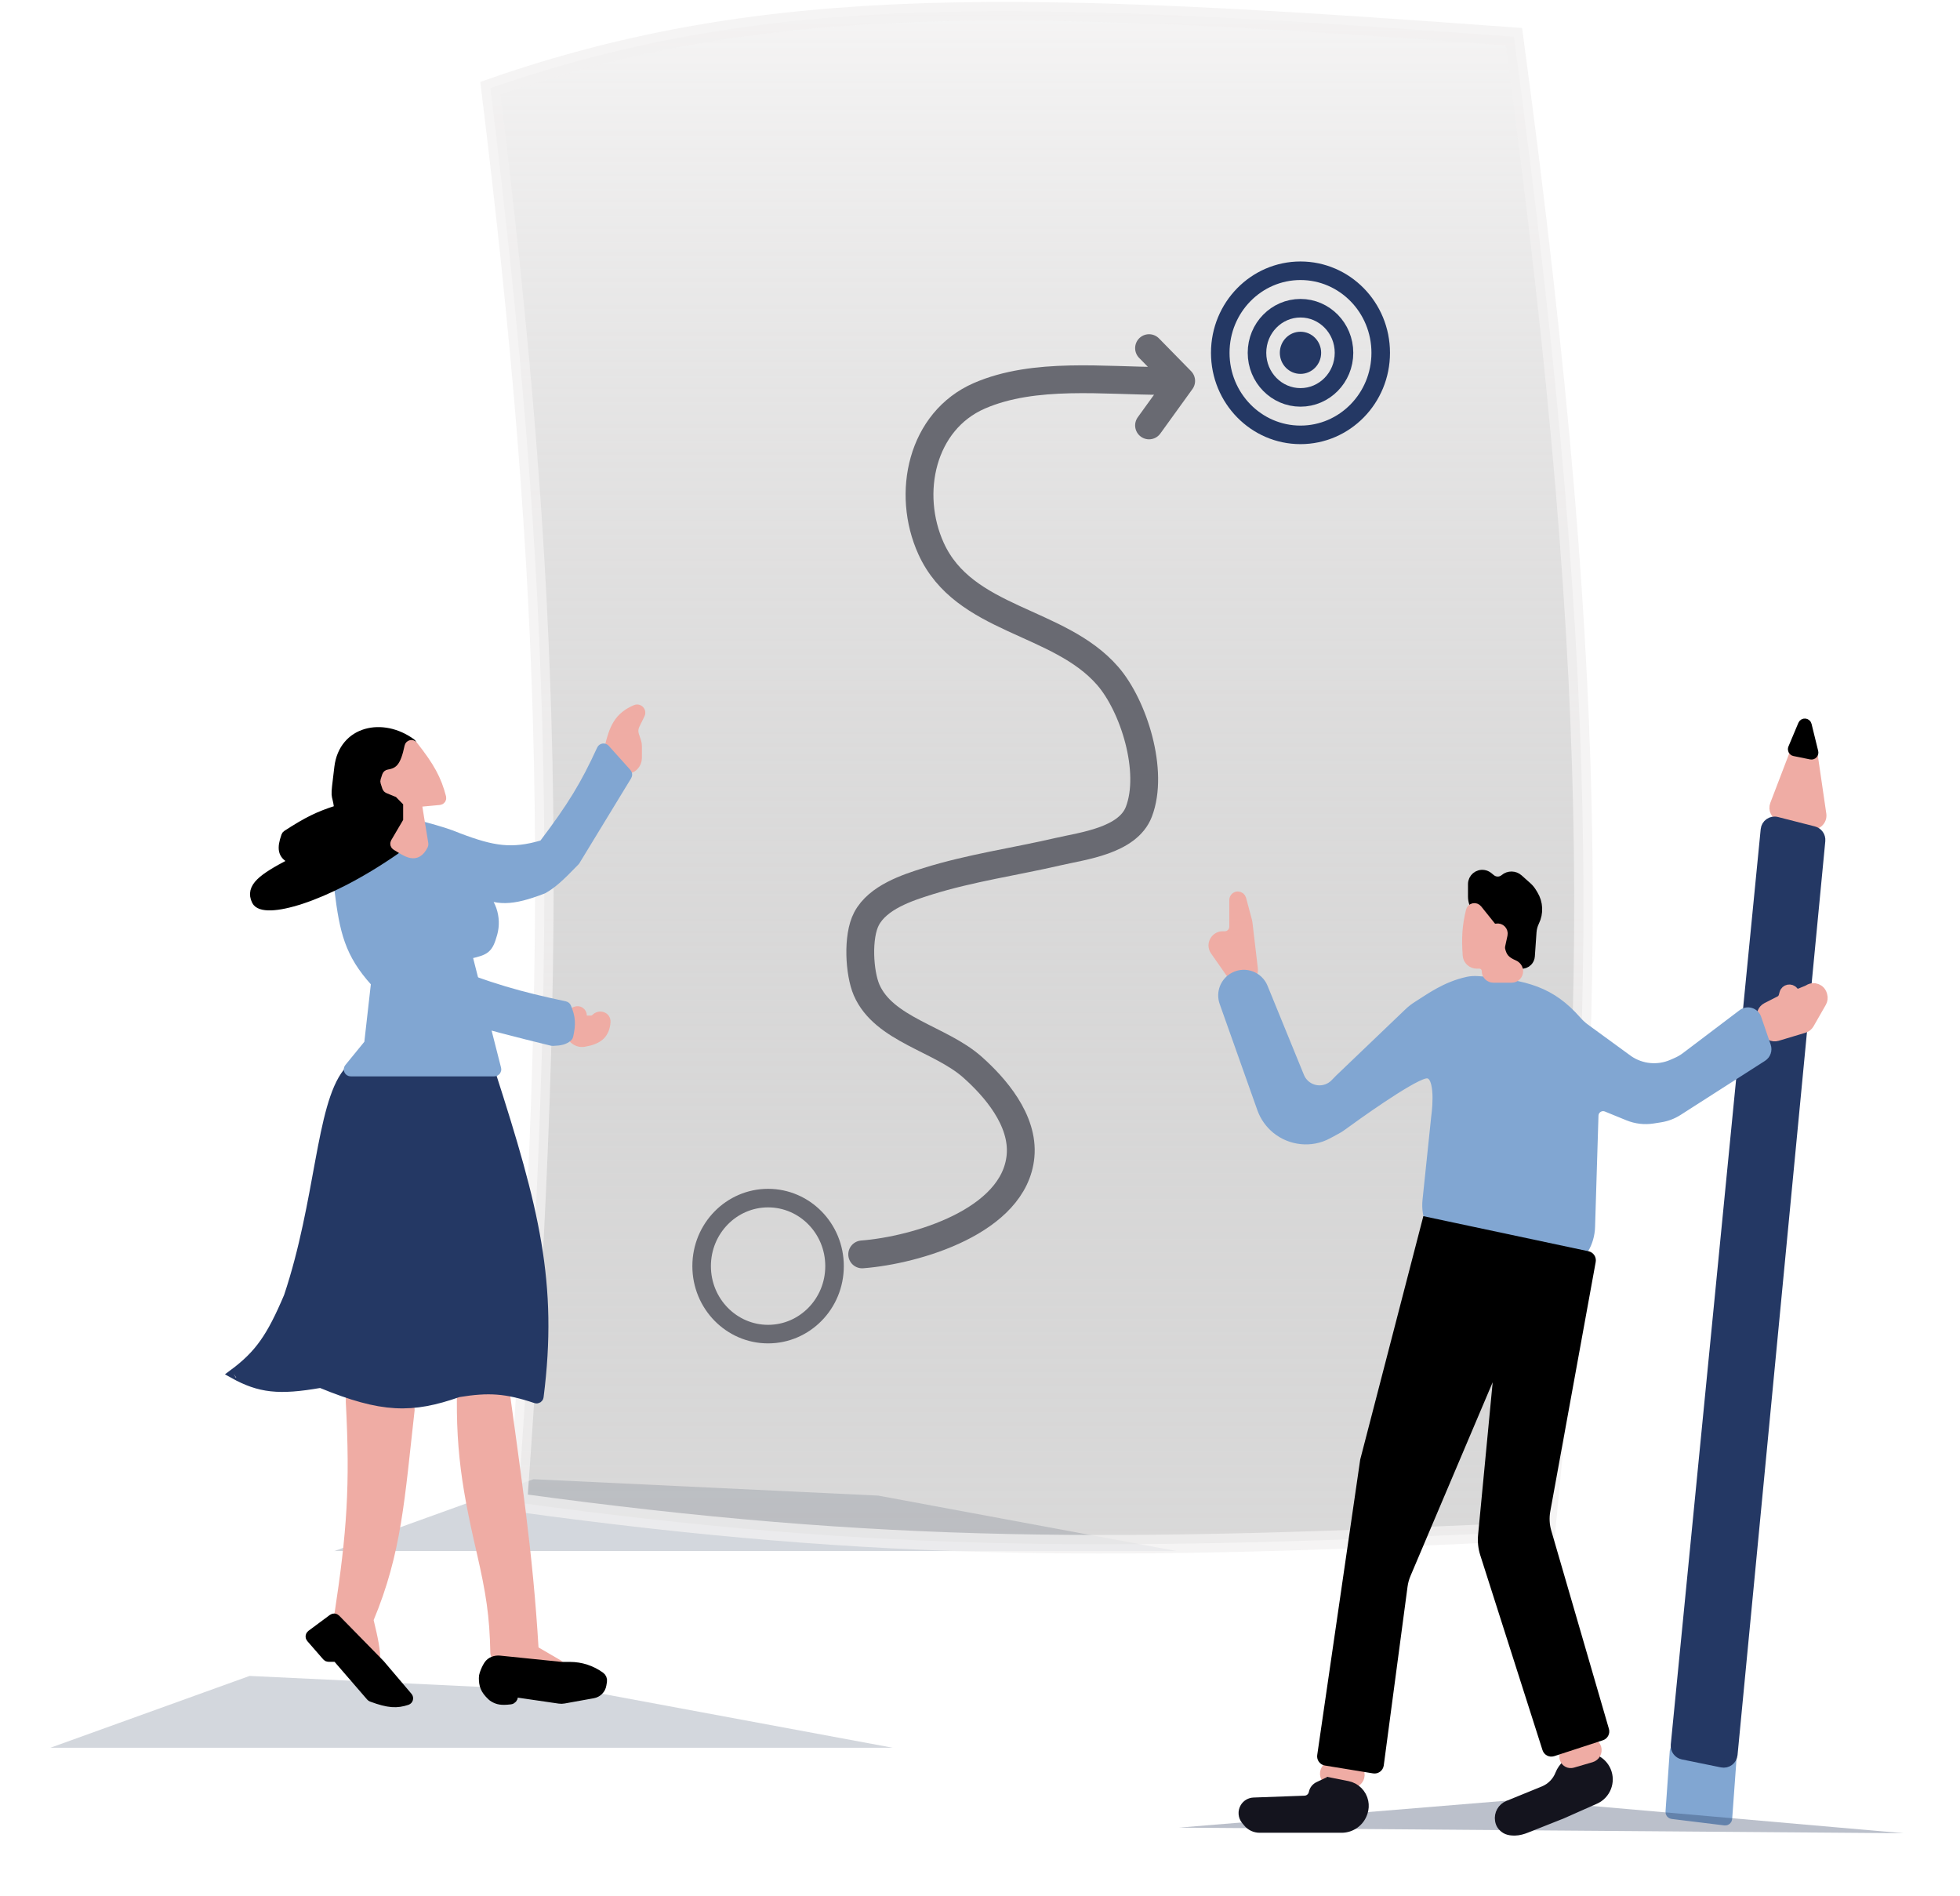 <svg xmlns="http://www.w3.org/2000/svg" width="244" height="236" viewBox="0 0 244 236" fill="none"><g opacity="0.95" filter="url(#filter0_f_274_614)"><path d="M41.625 193.057H146.472L109.333 186.159L66.415 184.118L41.625 193.057Z" fill="#1D2D50" fill-opacity="0.2"></path></g><path d="M225.346 102.636L221.706 101.667C221.044 101.491 220.68 100.78 220.925 100.14L223.457 93.52C223.882 92.41 225.505 92.589 225.677 93.766L226.785 101.354C226.904 102.174 226.147 102.849 225.346 102.636Z" fill="#EFACA4" stroke="#EFACA4" stroke-width="1.154"></path><path d="M64.479 187.033C69.813 113.289 68.662 73.164 61.051 10.977C95.963 -1.218 128.117 0.156 188.467 4.564C199.92 89.677 198.664 127.703 192.467 190.531C138.969 193.121 110.128 193.275 64.479 187.033Z" fill="url(#paint0_linear_274_614)" fill-opacity="0.78" stroke="#F2F1F1" stroke-opacity="0.78" stroke-width="2.309"></path><path d="M103.892 157.594C103.892 162.29 100.167 166.058 95.619 166.058C91.072 166.058 87.346 162.29 87.346 157.594C87.346 152.897 91.072 149.129 95.619 149.129C100.167 149.129 103.892 152.897 103.892 157.594Z" stroke="#696A72" stroke-width="2.309"></path><path d="M164.154 43.914C164.154 45.195 163.138 46.223 161.897 46.223C160.657 46.223 159.641 45.195 159.641 43.914C159.641 42.633 160.657 41.606 161.897 41.606C163.138 41.606 164.154 42.633 164.154 43.914Z" fill="#243864" stroke="#243864" stroke-width="0.63"></path><path d="M167.315 43.914C167.315 47.001 164.869 49.464 161.899 49.464C158.929 49.464 156.482 47.001 156.482 43.914C156.482 40.827 158.929 38.364 161.899 38.364C164.869 38.364 167.315 40.827 167.315 43.914Z" stroke="#243864" stroke-width="2.309"></path><path d="M171.885 43.915C171.885 49.578 167.392 54.128 161.898 54.128C156.403 54.128 151.91 49.578 151.91 43.915C151.91 38.252 156.403 33.701 161.898 33.701C167.392 33.701 171.885 38.252 171.885 43.915Z" stroke="#243864" stroke-width="2.309"></path><path d="M107.334 156.136C114.027 155.617 126.293 152.027 127.046 143.894C127.462 139.396 123.81 135.266 121.047 132.817C117.046 129.273 110.011 128.166 107.873 123.199C106.984 121.133 106.694 116.589 107.873 114.357C109.282 111.69 112.938 110.491 115.492 109.693C120.807 108.032 126.335 107.255 131.744 106.001C134.773 105.299 140.39 104.655 141.775 101.046C143.712 95.998 141.126 87.854 137.902 84.14C131.804 77.114 120.018 77.343 115.904 68.27C112.79 61.402 114.725 52.384 121.935 49.259C128.784 46.291 137.466 47.413 144.759 47.413H147.044M147.044 47.413L143.044 43.332M147.044 47.413L143.044 52.951" stroke="#696A72" stroke-width="3.463" stroke-linecap="round"></path><g opacity="0.95" filter="url(#filter1_f_274_614)"><path d="M6.279 217.542H111.126L73.987 210.644L31.069 208.604L6.279 217.542Z" fill="#1D2D50" fill-opacity="0.2"></path></g><path d="M59.911 193.155C57.802 184.089 57.097 178.853 57.613 169.204C57.62 169.065 57.726 168.949 57.864 168.931L61.913 168.415C62.07 168.395 62.214 168.508 62.236 168.665C64.308 183.857 65.751 193.092 66.473 205.242C66.478 205.338 66.532 205.427 66.616 205.475L69.559 207.191C69.814 207.34 69.708 207.729 69.414 207.729H65.992C65.939 207.729 65.887 207.714 65.841 207.687L64.513 206.874C64.493 206.861 64.47 206.851 64.447 206.844L61.826 206.042C61.706 206.005 61.624 205.894 61.621 205.769C61.526 201.084 61.084 198.262 59.911 193.155Z" fill="#EFACA4" stroke="#EFACA4" stroke-width="1.154"></path><path d="M42.205 200.976C43.762 190.741 44.179 184.945 43.626 174.5V170.125C43.626 169.965 43.755 169.836 43.914 169.836H47.743C47.847 169.836 47.943 169.892 47.994 169.982L51.007 175.292C51.037 175.346 51.05 175.408 51.043 175.468C49.796 186.485 49.454 193.128 45.948 201.52C45.924 201.576 45.919 201.641 45.934 201.701C46.504 204.069 46.788 205.402 46.774 206.871C46.773 207.025 46.647 207.15 46.494 207.135C45.82 207.069 45.233 206.71 44.242 206.011C44.212 205.991 44.187 205.964 44.167 205.934C43.138 204.376 42.635 203.377 42.206 201.073C42.2 201.041 42.2 201.008 42.205 200.976Z" fill="#EFACA4" stroke="#EFACA4" stroke-width="1.154"></path><path d="M79.148 88.298C77.007 89.209 76.398 90.626 75.82 93.143C75.691 93.708 75.865 94.299 76.271 94.714L76.886 95.341C77.447 95.913 78.367 95.913 78.927 95.341C79.188 95.074 79.335 94.715 79.335 94.341V92.869C79.335 92.686 79.306 92.504 79.249 92.331L78.982 91.512C78.842 91.084 78.875 90.618 79.073 90.213L79.713 88.907C79.82 88.688 79.732 88.423 79.515 88.312C79.4 88.254 79.266 88.247 79.148 88.298Z" fill="#EFACA4" stroke="#EFACA4" stroke-width="1.154"></path><path d="M71.673 125.86L71.471 125.942C71.214 126.047 71.038 126.288 71.017 126.565L70.912 127.959C70.834 128.993 71.683 129.894 72.706 129.722C74.475 129.423 75.308 128.74 75.427 127.214C75.481 126.524 74.639 126.242 74.154 126.737C73.997 126.897 73.781 126.988 73.557 126.988H73.066C72.742 126.988 72.48 126.725 72.48 126.402C72.48 125.986 72.058 125.702 71.673 125.86Z" fill="#EFACA4" stroke="#EFACA4" stroke-width="1.154"></path><path d="M60.276 208.358C60.438 207.896 60.593 207.565 60.791 207.259C61.093 206.792 61.664 206.596 62.217 206.652L69.907 207.437H70.957C72.317 207.437 73.642 207.868 74.74 208.669C74.93 208.807 75.025 209.04 74.988 209.272L74.916 209.708C74.825 210.269 74.39 210.711 73.831 210.811L70.184 211.468C70.001 211.501 69.813 211.504 69.628 211.477L64.404 210.716C64.142 210.677 63.908 210.88 63.908 211.145C63.908 211.359 63.75 211.543 63.537 211.569C62.385 211.71 61.973 211.582 61.492 211.315C61.388 211.257 61.291 211.186 61.205 211.104C60.346 210.291 60.196 209.733 60.191 208.861C60.191 208.69 60.22 208.52 60.276 208.358Z" fill="black" stroke="black" stroke-width="1.154"></path><path d="M35.911 161.383C39.878 149.53 39.898 137.725 43.255 133.503C43.308 133.436 43.389 133.4 43.474 133.4H60.842C60.967 133.4 61.078 133.484 61.117 133.603C66.551 150.449 68.897 159.742 67.097 173.855C67.074 174.036 66.889 174.153 66.716 174.095C62.996 172.851 60.825 172.72 57.077 173.33C57.061 173.332 57.044 173.337 57.028 173.342C51.275 175.354 47.616 175.338 39.99 172.2C39.939 172.179 39.881 172.173 39.827 172.182C34.733 173.07 32.333 172.815 29.063 170.996C32.282 168.603 33.764 166.446 35.911 161.383Z" fill="#243864"></path><path d="M29.055 171.002C29.057 171 29.06 170.998 29.063 170.996M29.063 170.996C32.282 168.603 33.764 166.446 35.911 161.383C39.878 149.53 39.898 137.725 43.255 133.503C43.308 133.436 43.389 133.4 43.474 133.4H60.842C60.967 133.4 61.078 133.484 61.117 133.603C66.551 150.449 68.897 159.742 67.097 173.855C67.074 174.036 66.889 174.153 66.716 174.095C62.996 172.851 60.825 172.72 57.077 173.33C57.061 173.332 57.044 173.337 57.028 173.342C51.275 175.354 47.616 175.338 39.99 172.2C39.939 172.179 39.881 172.173 39.827 172.182C34.733 173.07 32.333 172.815 29.063 170.996Z" stroke="#243864" stroke-width="1.154"></path><path d="M38.733 203.462L41.423 201.466C41.539 201.38 41.7 201.393 41.801 201.496L47.339 207.146L50.786 211.204C50.916 211.357 50.854 211.592 50.664 211.655C49.412 212.063 48.417 212.056 46.266 211.253C46.221 211.236 46.179 211.207 46.148 211.171L41.998 206.372C41.943 206.309 41.862 206.272 41.779 206.272H40.899C40.816 206.272 40.736 206.236 40.682 206.173L38.687 203.884C38.577 203.757 38.598 203.563 38.733 203.462Z" fill="black" stroke="black" stroke-width="1.154"></path><path d="M68.726 129.601C59.396 127.317 54.261 125.929 47.012 122.442C46.875 122.376 46.811 122.215 46.868 122.074L48.787 117.288C48.905 116.994 49.651 117.025 49.846 117.274C50.504 118.11 51.854 118.992 54.195 120.283C61.181 123.04 64.629 123.986 70.333 125.207C70.424 125.227 70.502 125.289 70.538 125.375C71.08 126.669 71.113 127.491 70.786 128.936C70.773 128.995 70.741 129.05 70.693 129.088C70.25 129.449 69.82 129.57 68.806 129.609C68.779 129.61 68.752 129.608 68.726 129.601Z" fill="#81A6D2" stroke="#81A6D2" stroke-width="1.154"></path><path d="M46.679 122.226C43.474 118.687 42.854 115.919 42.218 110.831C42.205 110.729 42.247 110.627 42.329 110.565L52.369 102.882C52.44 102.827 52.534 102.809 52.62 102.833C54.886 103.447 55.882 103.766 57.053 104.253C61.37 105.894 63.712 106.27 67.532 105.154C67.591 105.137 67.644 105.1 67.681 105.051C71.204 100.396 72.824 97.737 74.868 93.287C74.955 93.097 75.207 93.058 75.346 93.213L78.05 96.223C78.135 96.318 78.148 96.457 78.082 96.566L71.639 107.141C71.629 107.158 71.615 107.175 71.601 107.191C69.538 109.339 68.707 110.036 67.643 110.654C67.63 110.661 67.616 110.668 67.602 110.673C63.643 112.204 61.796 112.181 59.347 110.832C61.203 111.977 61.882 114.263 61.338 116.203C60.792 118.153 60.456 118.292 58.483 118.759C58.326 118.796 58.228 118.955 58.268 119.111L61.818 133.041C61.864 133.224 61.727 133.401 61.538 133.401H43.663C43.419 133.401 43.285 133.118 43.439 132.93L45.858 129.969C45.893 129.926 45.914 129.874 45.921 129.819L46.754 122.455C46.763 122.372 46.735 122.288 46.679 122.226Z" fill="#81A6D2" stroke="#81A6D2" stroke-width="1.154"></path><path d="M42.197 95.508C42.761 90.903 47.632 89.877 51.202 92.49C51.286 92.552 51.329 92.658 51.313 92.762L49.358 105.587C49.346 105.665 49.301 105.736 49.236 105.781C40.292 111.986 32.766 113.865 31.912 112.122C31.097 110.459 32.668 109.318 36.205 107.461C36.424 107.346 36.41 107.021 36.192 106.903C35.181 106.352 35.034 105.637 35.593 104.053C35.614 103.994 35.655 103.942 35.708 103.908C38.316 102.212 39.732 101.539 41.967 100.827C42.1 100.785 42.184 100.653 42.166 100.515C41.858 98.279 41.644 100.02 42.197 95.508Z" fill="black" stroke="black" stroke-width="1.154"></path><path d="M48.376 96.357C49.775 96.134 50.422 95.392 50.931 92.925C50.981 92.683 51.293 92.603 51.447 92.798C53.539 95.448 54.377 96.991 54.969 99.264C55.013 99.435 54.893 99.603 54.718 99.62L52.216 99.852C52.049 99.867 51.931 100.021 51.958 100.186L52.75 105.038C52.76 105.096 52.751 105.157 52.724 105.21C51.805 107.031 50.671 106.085 49.306 105.275C49.167 105.192 49.118 105.013 49.2 104.873L50.725 102.28C50.751 102.236 50.765 102.185 50.765 102.134V99.998C50.765 99.923 50.736 99.85 50.683 99.796L49.664 98.757C49.636 98.729 49.603 98.707 49.567 98.692L48.318 98.182C48.239 98.15 48.179 98.085 48.152 98.004L47.938 97.347C47.919 97.288 47.919 97.226 47.938 97.167L48.137 96.557C48.172 96.45 48.265 96.374 48.376 96.357Z" fill="#EFACA4" stroke="#EFACA4" stroke-width="1.154"></path><path d="M207.916 225.527L208.446 217.954C208.458 217.785 208.613 217.662 208.78 217.69L215.35 218.762C215.497 218.786 215.602 218.919 215.591 219.068L215.061 226.372C215.049 226.537 214.901 226.658 214.738 226.638L208.168 225.834C208.016 225.815 207.905 225.68 207.916 225.527Z" fill="#81A6D2" stroke="#81A6D2" stroke-width="1.154"></path><path d="M223.173 93.143L224.413 90.192C224.521 89.936 224.893 89.965 224.959 90.235L225.786 93.608C225.836 93.814 225.655 94.002 225.448 93.959L223.382 93.538C223.203 93.501 223.103 93.311 223.173 93.143Z" fill="black" stroke="black" stroke-width="1.154"></path><path d="M208.569 217.187L219.763 103.259C219.832 102.555 220.512 102.078 221.197 102.253L225.793 103.425C226.344 103.566 226.711 104.088 226.656 104.654L215.732 218.403C215.666 219.086 215.024 219.561 214.352 219.424L209.487 218.431C208.907 218.313 208.511 217.776 208.569 217.187Z" fill="#243864" stroke="#243864" stroke-width="1.154"></path><path d="M151.231 118.34L153.314 121.316C153.504 121.587 153.801 121.763 154.13 121.801L154.737 121.869C155.477 121.953 156.101 121.326 156.014 120.588L155.337 114.829C155.33 114.774 155.32 114.719 155.305 114.666L154.566 111.9C154.509 111.688 154.317 111.54 154.098 111.54C153.83 111.54 153.613 111.757 153.613 112.025V115.341C153.613 115.978 153.096 116.495 152.458 116.495H152.197C151.83 116.495 151.484 116.67 151.267 116.966L151.246 116.994C150.953 117.393 150.947 117.934 151.231 118.34Z" fill="#EFACA4" stroke="#EFACA4" stroke-width="1.154"></path><path d="M221.551 124.54L219.916 125.374C219.41 125.632 219.167 126.22 219.344 126.76L219.83 128.249C220.025 128.845 220.659 129.176 221.259 128.996L224.595 127.995C224.878 127.91 225.118 127.719 225.265 127.462L226.797 124.784C226.95 124.516 226.989 124.197 226.906 123.9L226.877 123.795C226.67 123.057 225.816 122.722 225.163 123.122L225.116 123.15C225.063 123.182 225.008 123.21 224.95 123.234L224.083 123.588C223.802 123.703 223.479 123.617 223.292 123.378C222.949 122.941 222.254 123.079 222.104 123.614L221.998 123.994C221.932 124.23 221.77 124.428 221.551 124.54Z" fill="#EFACA4" stroke="#EFACA4" stroke-width="1.154"></path><g filter="url(#filter2_f_274_614)"><path d="M236.995 228.184L146.758 227.486L188.558 224.047C188.946 224.015 189.337 224.016 189.726 224.05L213.068 226.091L236.995 228.184Z" fill="#1D2D50" fill-opacity="0.3"></path></g><path d="M187.746 224.697L192.162 222.895C193.087 222.517 193.817 221.777 194.182 220.846C194.542 219.929 195.314 219.236 196.264 218.978L196.747 218.846C198.061 218.489 199.438 219.154 199.975 220.406C200.565 221.781 199.939 223.374 198.572 223.981L194.468 225.801L190.013 227.569C189.557 227.75 189.079 227.89 188.588 227.899C187.768 227.914 187.359 227.708 186.992 227.28C186.824 227.083 186.733 226.835 186.691 226.58C186.561 225.783 186.998 225.002 187.746 224.697Z" fill="#14141E" stroke="#14141E" stroke-width="1.154"></path><path d="M198.097 218.788L195.77 219.467C195.356 219.587 194.917 219.372 194.76 218.97C194.596 218.553 194.792 218.08 195.202 217.901L197.423 216.93C197.974 216.689 198.611 216.991 198.774 217.57C198.92 218.093 198.618 218.636 198.097 218.788Z" fill="#EFACA4" stroke="#EFACA4" stroke-width="1.154"></path><path d="M168.204 221.954L165.861 221.795C165.265 221.755 164.828 221.217 164.911 220.625C164.986 220.092 165.459 219.706 165.996 219.74L168.34 219.89C168.996 219.932 169.447 220.568 169.27 221.201C169.138 221.673 168.693 221.988 168.204 221.954Z" fill="#EFACA4" stroke="#EFACA4" stroke-width="1.154"></path><path d="M164.135 222.347L165.329 221.778L167.76 222.262C168.774 222.464 169.567 223.256 169.769 224.27C169.855 224.701 169.828 225.146 169.692 225.564L169.672 225.623C169.297 226.773 168.224 227.55 167.015 227.55H156.816C156.237 227.55 155.689 227.29 155.322 226.842L155.071 226.534C154.711 226.094 154.664 225.476 154.952 224.986C155.187 224.586 155.61 224.334 156.074 224.317L162.421 224.086C162.953 224.066 163.401 223.683 163.504 223.161C163.574 222.805 163.808 222.503 164.135 222.347Z" fill="#14141E"></path><path d="M165.329 221.778L164.135 222.347C163.808 222.503 163.574 222.805 163.504 223.161V223.161C163.401 223.683 162.953 224.066 162.421 224.086L156.074 224.317C155.61 224.334 155.187 224.586 154.952 224.986V224.986C154.664 225.476 154.711 226.094 155.071 226.534L155.322 226.842C155.689 227.29 156.237 227.55 156.816 227.55H167.015C168.224 227.55 169.297 226.773 169.672 225.623L169.692 225.564C169.828 225.146 169.855 224.701 169.769 224.27V224.27C169.567 223.256 168.774 222.464 167.76 222.262L165.043 221.721" stroke="#14141E" stroke-width="1.154"></path><path d="M161.792 134.009L157.26 122.913C156.682 121.498 155.018 120.879 153.656 121.574C152.488 122.17 151.943 123.539 152.381 124.774L157.075 138C157.428 138.995 158.059 139.884 158.877 140.552C160.688 142.03 163.242 142.294 165.299 141.183L166.398 140.589C166.637 140.46 166.863 140.317 167.082 140.157C168.637 139.022 175.313 134.205 177.327 133.691C179.42 133.158 178.878 137.999 178.771 138.821C178.761 138.901 178.751 138.978 178.743 139.059L177.663 149.412C177.455 151.415 178.291 153.404 179.953 154.542C186.734 159.185 190.618 159.458 195.141 157.344C196.914 156.516 197.933 154.664 197.993 152.709L198.417 138.851C198.442 138.046 199.262 137.513 200.007 137.817L202.694 138.914C203.667 139.311 204.731 139.435 205.769 139.272L206.698 139.126C207.488 139.002 208.243 138.715 208.916 138.284L219.417 131.557C219.865 131.27 220.059 130.714 219.886 130.211L218.698 126.746C218.443 126.003 217.536 125.726 216.909 126.201L209.869 131.53C209.507 131.804 209.114 132.034 208.698 132.216L208.174 132.446C206.4 133.221 204.353 133.031 202.753 131.943L197.341 127.998C196.951 127.714 196.6 127.378 196.281 127.016C193.112 123.431 190.021 122.499 183.994 122.076C183.551 122.045 183.104 122.064 182.671 122.162C179.953 122.774 178.113 124.147 176.481 125.175C176.097 125.417 175.733 125.688 175.406 126.001L166.757 134.274L166.174 134.869C164.996 136.071 163.014 135.898 162.062 134.511C161.954 134.354 161.864 134.186 161.792 134.009Z" fill="#81A6D2" stroke="#81A6D2" stroke-width="1.154"></path><path d="M169.899 181.786L177.612 152.055L197.634 156.31C197.939 156.375 198.137 156.671 198.081 156.978L192.426 188.026C192.266 188.906 192.312 189.812 192.562 190.671L199.74 215.353C199.827 215.652 199.661 215.966 199.365 216.063L193.306 218.041C193.002 218.141 192.674 217.973 192.577 217.668L184.829 193.407C184.591 192.663 184.507 191.879 184.581 191.101L186.398 172.103C186.461 171.446 185.55 171.215 185.292 171.823L175.061 195.933C174.858 196.41 174.721 196.912 174.652 197.426L171.691 219.673C171.648 219.995 171.347 220.218 171.026 220.166L165.031 219.187C164.72 219.137 164.507 218.846 164.552 218.535L169.899 181.786Z" fill="black" stroke="black" stroke-width="1.154"></path><path d="M183.326 110.046V111.592C183.326 112.125 183.497 112.645 183.813 113.075L188.589 119.573C188.975 120.098 189.74 120.152 190.196 119.687C190.372 119.507 190.478 119.271 190.496 119.021L190.706 116.007C190.738 115.559 190.856 115.121 191.054 114.717C191.579 113.645 191.519 112.38 190.896 111.362L190.7 111.042C190.546 110.792 190.357 110.565 190.138 110.369L189.041 109.39C188.549 108.951 187.809 108.942 187.307 109.369C186.821 109.782 186.11 109.789 185.617 109.386L185.286 109.116C185.125 108.985 184.933 108.897 184.728 108.862C183.995 108.738 183.326 109.302 183.326 110.046Z" fill="black" stroke="black" stroke-width="1.154"></path><path d="M182.666 118.903C182.521 116.804 182.585 115.325 183.068 113.366C183.167 112.963 183.682 112.859 183.941 113.182L185.636 115.296C185.795 115.494 186.052 115.587 186.302 115.536C186.783 115.438 187.206 115.867 187.102 116.347L186.821 117.635C186.776 117.843 186.771 118.06 186.824 118.267C187.036 119.105 187.386 119.608 188.469 120.068C188.804 120.21 189.038 120.527 189.038 120.891C189.038 121.36 188.657 121.741 188.188 121.741H185.913C185.43 121.741 185.038 121.349 185.038 120.866C185.038 120.383 184.647 119.992 184.164 119.992H183.845C183.227 119.992 182.708 119.52 182.666 118.903Z" fill="#EFACA4" stroke="#EFACA4" stroke-width="1.154"></path><defs><filter id="filter0_f_274_614" x="35.877" y="178.37" width="116.344" height="20.435" filterUnits="userSpaceOnUse" color-interpolation-filters="sRGB"><feGaussianBlur stdDeviation="2.874"></feGaussianBlur></filter><filter id="filter1_f_274_614" x="0.531" y="202.855" width="116.344" height="20.435" filterUnits="userSpaceOnUse" color-interpolation-filters="sRGB"><feGaussianBlur stdDeviation="2.874"></feGaussianBlur></filter><filter id="filter2_f_274_614" x="139.88" y="217.146" width="103.991" height="17.915" filterUnits="userSpaceOnUse" color-interpolation-filters="sRGB"><feGaussianBlur stdDeviation="3.439"></feGaussianBlur></filter><linearGradient id="paint0_linear_274_614" x1="129.089" y1="1.396" x2="129.089" y2="192.217" gradientUnits="userSpaceOnUse"><stop stop-color="#F2F1F1"></stop><stop offset="1" stop-color="#8C8B8B" stop-opacity="0.42"></stop></linearGradient></defs></svg>